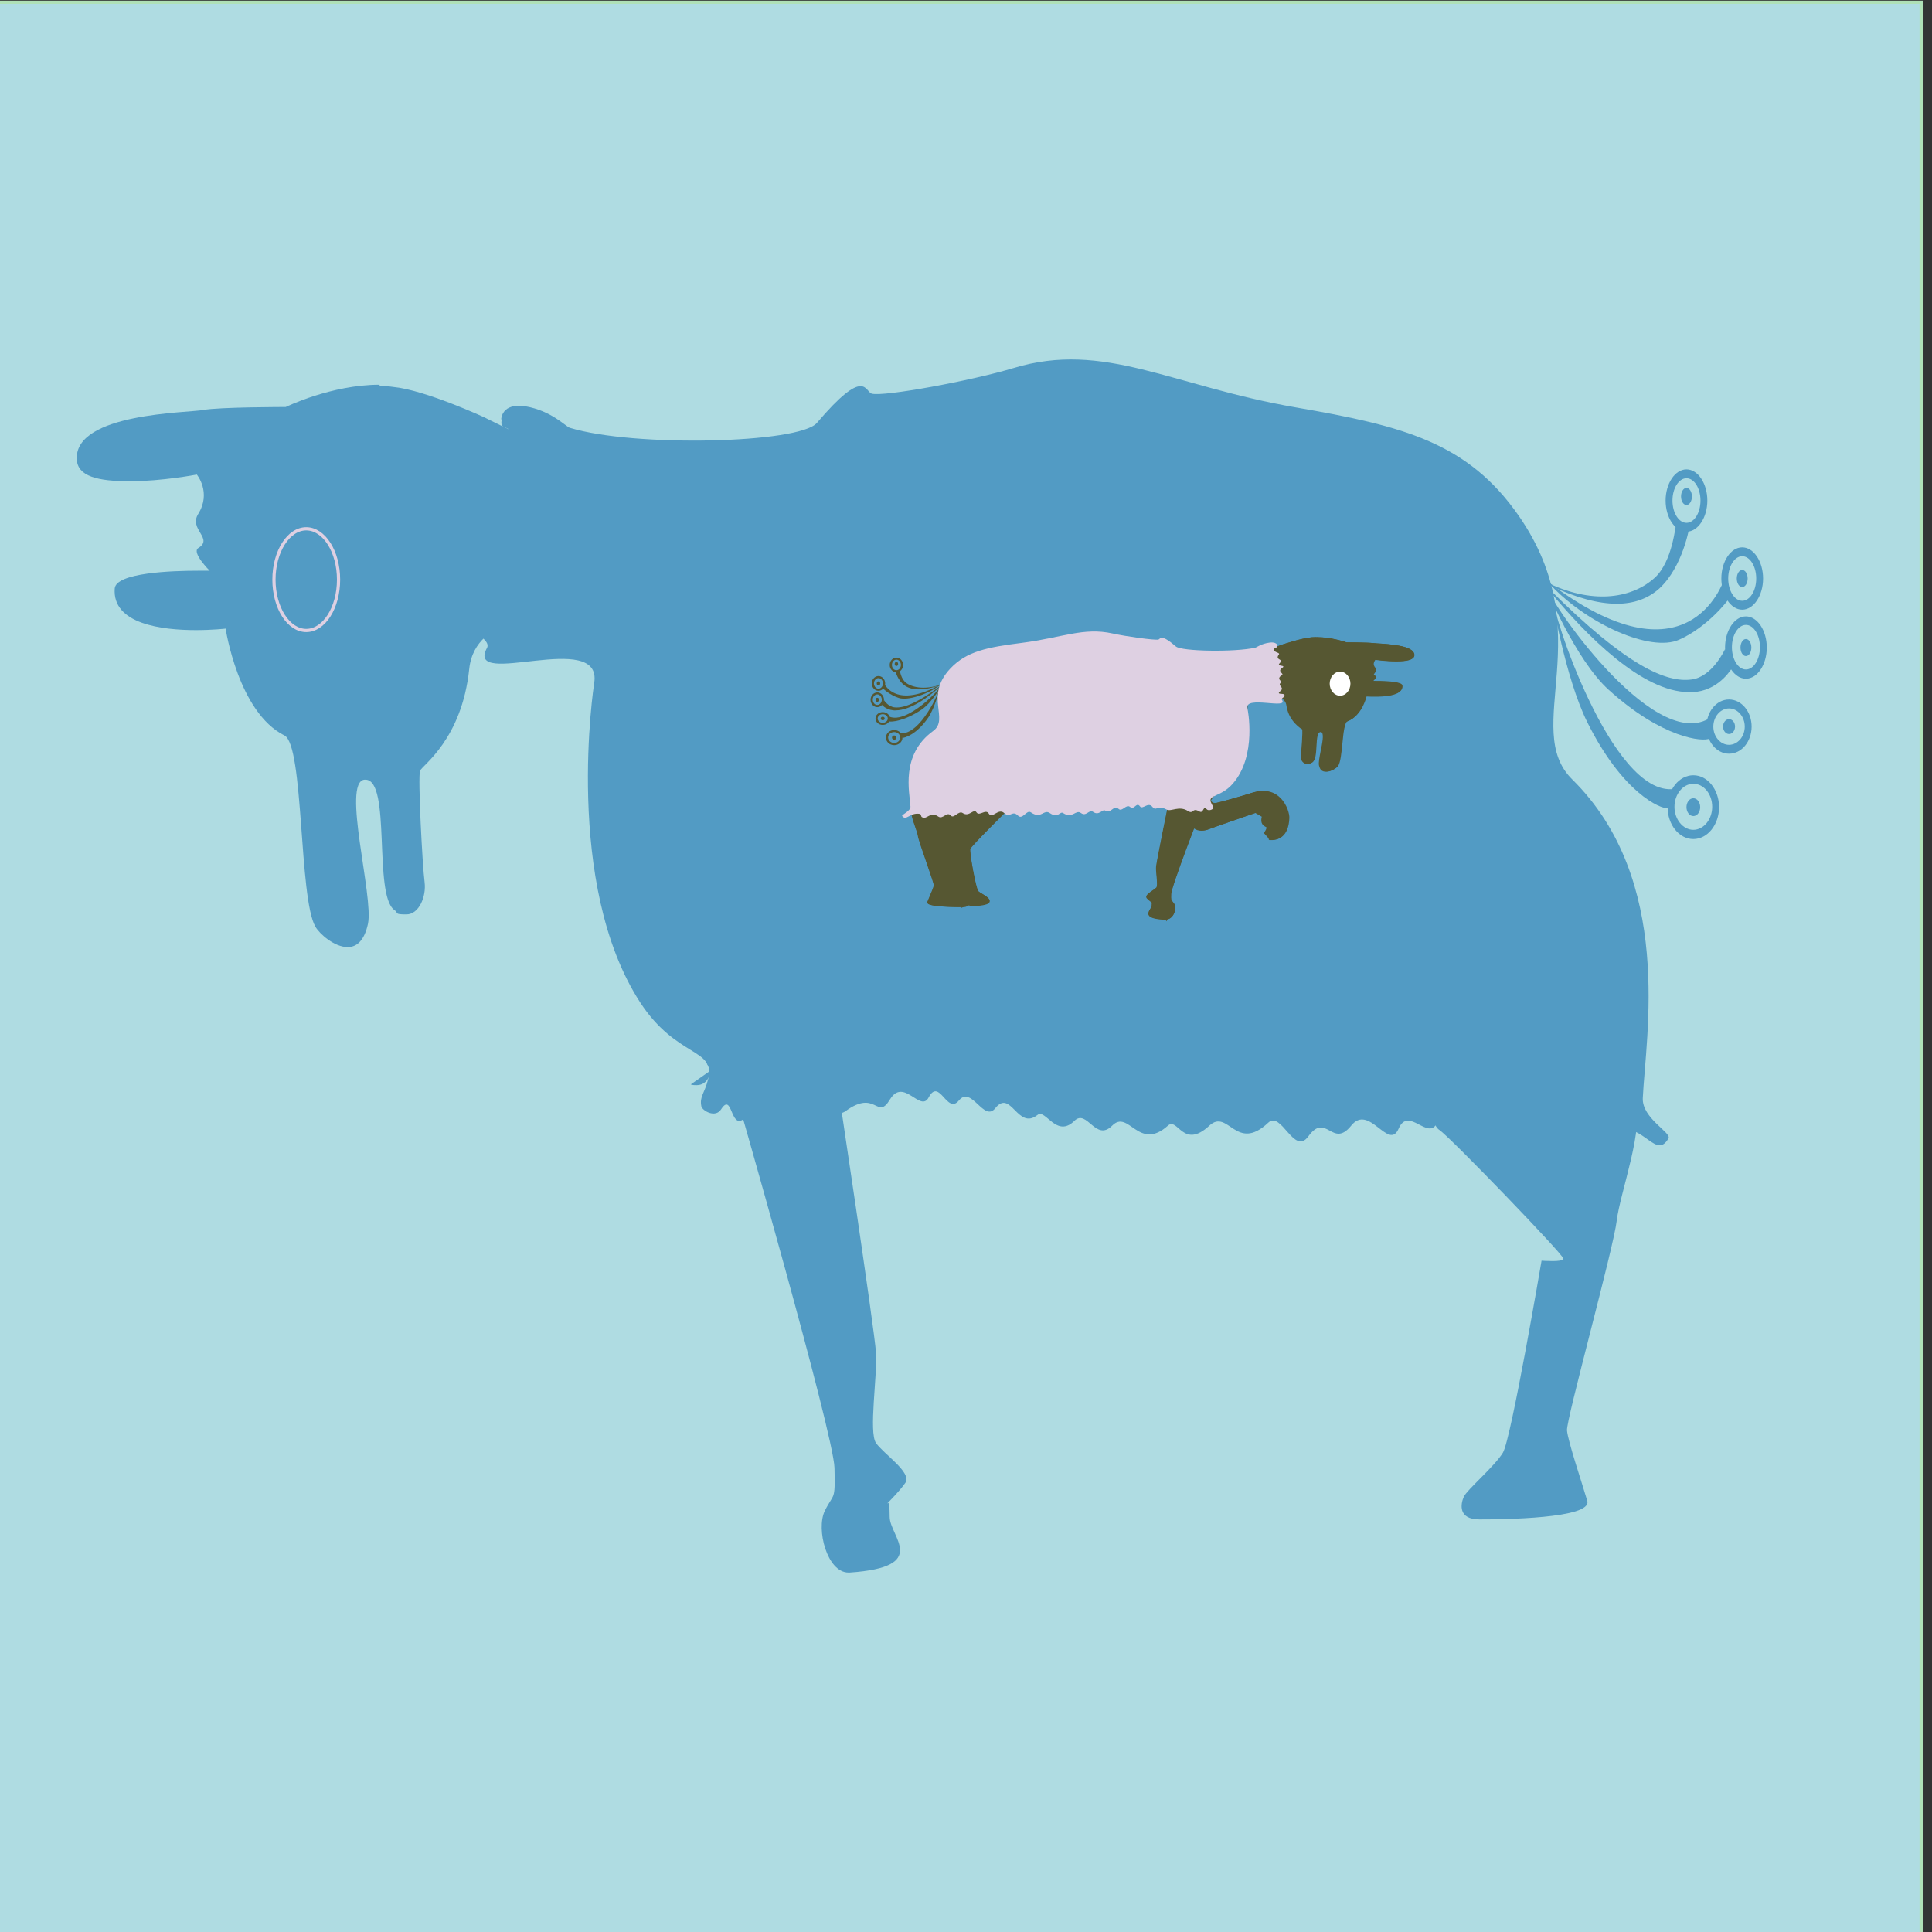 <svg xmlns="http://www.w3.org/2000/svg" id="Ebene_1" version="1.1" viewBox="0 0 600 600"><rect x="0" y="0" width="600" height="600" fill="#333333" stroke="none"/><defs><style> .st0, .st1 { stroke-width: .72px; } .st0, .st1, .st2, .st3, .st4 { stroke-miterlimit: 10; } .st0, .st1, .st4 { stroke: #565732; } .st0, .st2 { fill: none; } .st5 { fill: #565732; } .st6 { fill: #529bc4; } .st7 { fill: #ded0e2; } .st8, .st1, .st4 { fill: #fff; } .st2 { stroke: #ded0e2; } .st3 { fill: #afdce2; stroke: #afe0b6; } .st4 { stroke-width: .54px; } </style></defs><rect class="st3" x="-4.61" y=".7" width="601.23" height="601.25"></rect><g><path class="st6" d="M247.99,329.06c3.91,0,8.08,1.61,11.9,6.23,0,0,11.72,77.58,12.16,84.84.44,7.26-2.31,24.67,0,28.01,2.31,3.34,11.28,9.22,9.14,12.33-1.78,2.54-4.44,5.19-5.33,6.11h0c-.09,0-.27.35-.27.35,0,0,.09,0,.27-.23.18.12.44,1.04.44,4.38,0,6.11,12.7,15.56-12.43,17.29h-.36c-6.66,0-10.12-13.49-7.37-19.14,2.84-5.76,3.28-2.77,3.02-13.37-.27-10.61-30.45-115.62-30.45-115.62,0,0,9.06-11.07,19.27-11.07h0v-.12Z"></path><path class="st6" d="M541.06,189.34c3.55,0,6.48-4.38,6.48-9.68,0-5.3-2.93-9.68-6.48-9.68-3.55,0-6.48,4.38-6.48,9.68s2.93,9.68,6.48,9.68ZM541.06,172.74c2.4,0,4.35,3.11,4.35,6.92,0,3.8-1.95,6.92-4.35,6.92-2.4,0-4.35-3.11-4.35-6.92s1.95-6.92,4.35-6.92Z"></path><ellipse class="st6" cx="541.06" cy="179.66" rx="1.69" ry="2.65"></ellipse><path class="st6" d="M523.75,165.13c3.55,0,6.48-4.38,6.48-9.68s-2.93-9.68-6.48-9.68c-3.55,0-6.48,4.38-6.48,9.68,0,5.3,2.93,9.68,6.48,9.68ZM523.75,148.53c2.4,0,4.35,3.11,4.35,6.92s-1.95,6.92-4.35,6.92c-2.4,0-4.35-3.11-4.35-6.92,0-3.8,1.95-6.92,4.35-6.92Z"></path><ellipse class="st6" cx="523.75" cy="154.18" rx="1.69" ry="2.65"></ellipse><path class="st6" d="M542.21,210.78c3.55,0,6.48-4.38,6.48-9.68,0-5.3-2.93-9.68-6.48-9.68-3.55,0-6.48,4.38-6.48,9.68,0,5.3,2.93,9.68,6.48,9.68ZM542.21,194.07c2.4,0,4.35,3.11,4.35,6.92s-1.95,6.92-4.35,6.92c-2.4,0-4.35-3.11-4.35-6.92,0-3.8,1.95-6.92,4.35-6.92Z"></path><ellipse class="st6" cx="542.21" cy="201.1" rx="1.69" ry="2.65"></ellipse><path class="st6" d="M525.88,260.58c4.44,0,7.99-4.5,7.99-9.91,0-5.42-3.55-9.91-7.99-9.91-4.44,0-7.99,4.5-7.99,9.91,0,5.42,3.55,9.91,7.99,9.91ZM525.88,243.41c3.28,0,5.86,3.23,5.86,7.15s-2.66,7.15-5.86,7.15c-3.2,0-5.86-3.23-5.86-7.15,0-3.92,2.66-7.15,5.86-7.15Z"></path><ellipse class="st6" cx="525.88" cy="250.67" rx="2.13" ry="2.77"></ellipse><path class="st6" d="M536.97,234.07c3.91,0,7.01-3.8,7.01-8.42,0-4.61-3.11-8.42-7.01-8.42-3.91,0-7.01,3.8-7.01,8.42,0,4.61,3.11,8.42,7.01,8.42ZM536.97,220.01c2.66,0,4.88,2.54,4.88,5.65,0,3.11-2.22,5.65-4.88,5.65s-4.88-2.54-4.88-5.65c0-3.11,2.22-5.65,4.88-5.65Z"></path><ellipse class="st6" cx="536.97" cy="225.65" rx="1.86" ry="2.31"></ellipse><path class="st6" d="M502.08,187.5c5.33,0,9.77-1.61,13.23-4.73,7.37-6.8,9.41-19.14,9.41-19.71l-3.28.69c-.36,0-.62-.35-.89-.69-.27-.35-.98,11.18-6.66,16.37-6.57,5.99-18.29,8.53-32.67,1.84l.44.69c7.81,3.69,14.65,5.53,20.42,5.53Z"></path><path class="st6" d="M535.46,180.12l1.24,6.11c-.09.23-6.39,8.53-15.27,12.45-8.88,3.92-28.23-4.84-39.6-16.72l-1.07-1.27c43.59,33.2,54.16.12,54.69-.58Z"></path><path class="st6" d="M524.54,215.05c.8,0,1.69,0,2.49-.23,7.37-1.04,10.92-7.49,11.1-7.72l-2.4-5.53c-.09.23-4,8.65-10.39,9.45-7.72,1.04-19.98-3.92-44.12-28.01l-.62-.23c12.25,14.99,29.56,32.16,43.95,32.16v.12Z"></path><path class="st6" d="M531.03,229.34l-.44-6.11c-17.84,10.14-50.69-38.39-49.72-40.35l-.98-.92s9.23,22.83,19.71,32.28c16.69,15.1,29.3,16.25,31.43,15.1h0Z"></path><path class="st6" d="M518.06,251.02l1.78-5.99c-19.44,2.42-38.53-56.72-37.11-58.1l-.71-1.27c0,.12,4,24.67,10.92,38.62,11.01,22.13,22.82,26.98,25.04,26.74h.09Z"></path><path class="st6" d="M95.11,163.98c5.68,0,10.21,7.15,10.21,16.02s-4.62,16.02-10.21,16.02c-5.59,0-10.21-7.15-10.21-16.02,0-8.88,4.62-16.02,10.21-16.02Z"></path><path class="st6" d="M95.11,196.37c-5.77,0-10.48-7.38-10.48-16.37,0-8.99,4.71-16.37,10.48-16.37,5.77,0,10.48,7.38,10.48,16.37s-4.71,16.37-10.48,16.37"></path><path class="st6" d="M214.52,336.78c.62.23,1.24.23,1.78.23,4,0,4.35-4.5,4.35-4.5,0,0-14.29-29.17-24.15-35.62-9.85-6.34-11.45-95.8-11.45-95.8l-30.9-5.53s-7.46,2.88-8.43,12.22c-2.31,21.9-14.56,29.86-15.27,31.59-.71,1.84.71,29.17,1.42,34.7.53,4.27-1.69,9.91-5.68,9.91-4,0-2.31-.46-3.73-1.38-6.57-4.73-.89-40.46-8.97-40.46-8.08,0-.27,0-.36,0-7.01.92,2.93,36.2,1.15,44.73-1.15,5.42-3.64,7.26-6.3,7.26-4.17,0-8.79-4.15-10.03-6.34-5.15-8.88-3.55-56.26-9.59-59.37-14.38-7.15-18.29-33.2-18.29-33.2,0,0-4,.46-9.23.46-10.48,0-26.01-1.84-25.21-12.91.36-4.96,18.02-5.53,25.84-5.53,7.81,0,3.64,0,3.64,0,0,0-5.68-5.65-3.55-7.03,4.88-3-3.02-5.76,0-10.61,4.17-6.69-.44-12.22-.44-12.22,0,0-10.74,2.08-20.77,2.08-10.03,0-16.34-1.5-16.51-6.92-.53-14.29,34.45-14.29,39.33-15.22,4.88-.92,25.57-.92,25.57-.92,0,0,14.12-6.92,29.12-6.92h0l.09.46c1.42,0,2.75,0,4.17.23,9.85.92,28.32,9.45,28.32,9.45,0,0,30.72,15.79,46.88,18.21,1.07.12,2.49.23,4.26.23,24.86,0,114.44-14.87,169.84-15.79h1.33c58.42,0,86.12,59.71,93.57,64.21,7.46,4.61,37.73,139.37,41.19,146.06,3.55,6.69-4.44,28.01-5.42,36.54-.98,8.53-15.71,61.79-15.45,65.13.27,3.34,4.71,16.48,6.3,21.9,1.6,5.53-26.72,5.76-33.47,5.76-6.75,0-5.86-4.84-4.88-7.03.98-2.19,9.59-9.45,12.16-13.72,2.57-4.27,11.99-59.6,11.99-59.6,0,0,1.69.12,3.37.12,1.69,0,3.37-.12,3.37-.81,0-1.27-35.16-37.7-38.44-39.89-3.28-2.07-3.73-13.95-3.73-13.95,0,0-90.38-4.84-147.82-4.84-57.44,0-45.46,1.04-46.17,3.92-2.31,9.45-.51,25.06-1.67,26.56-.89,1.15,9.7,7.76,3.13,7.76-6.57,0-27.39-36.4-30.14-37.9"></path><path class="st2" d="M95.11,195.8c5.5,0,10.03-7.03,10.03-15.79s-4.53-15.79-10.03-15.79-10.03,7.03-10.03,15.79,4.53,15.79,10.03,15.79h0Z"></path><path class="st6" d="M155.66,130.09c.71-5.07,6.75-4.03,7.46-3.92,8.17,1.38,12.61,6.34,13.85,6.69,20.15,6.11,71.2,4.84,76.71-1.5,15.09-17.75,14.92-9.68,17.05-9.11,3.64,1.04,31.07-4.03,44.04-7.95,28.14-8.53,49.01,5.53,87.63,12.22,33.38,5.76,53.45,10.84,69.34,33.78,25.3,36.54.53,65.94,16.51,81.73,31.69,31.24,22.82,79.89,21.93,99.02-.27,6.23,8.97,10.72,7.99,12.45-3.82,6.69-7.37-4.27-16.16-3-3.64.46-.36,4.61-4.88,5.19-3.73.46-6.92-8.07-13.85-1.5-4.44,4.27-8.35-7.38-12.16-1.27-2.84,4.61-7.46-7.15-11.45-3.34-6.3,5.88-10.56-6.69-13.32-.92-2.84,5.88-8.88-5.3-11.99,1.84-3.11,7.15-9.14-7.95-14.74-.92-5.86,7.26-7.72-4.38-13.32,3.34-4.44,6.11-8.35-8.07-12.43-4.27-10.03,9.45-12.43-4.5-18.29.92-8.17,7.61-9.85-2.77-12.87,0-9.14,8.18-12.16-5.19-17.31,0-5.15,5.19-7.81-5.3-11.72-1.5-5.59,5.53-8.97-3.8-11.45-1.84-6.21,4.96-8.26-8.18-13.14-2.07-3.55,4.5-7.37-7.15-11.28-2.42-3.73,4.61-6.04-7.26-9.41-.92-2.57,4.84-7.72-6.34-11.99.58-4.08,6.8-4.26-3.34-13.85,3.69-4.26,3.11-11.99-5.65-20.6,1.84-5.59,4.84-3.73-5.19-11.01.58-4.17,3.34-3.46-8.53-7.01-3-1.78,2.77-5.77.46-6.13-.92-.62-3.11.98-3.92,2.13-8.53,2.4-9.57-9.85-6.46-21.13-23.75-23.88-36.77-14.38-98.56-14.29-99.14,2.84-17.06-40.31,2.07-33.29-10.95,1.33-2.54-4.71-3.92-1.86-7.26,1.07-1.27,7.72.58,3.28-4.27-4.53-4.96,3.28-7.03-.44-10.95-2.13-2.19,5.42-4.27-1.15-10.03-2.13-1.96,4.88-4.61,0-9.11-4.79-4.5,5.86-1.5,2.31-6.34-4.62-6.34,5.15-3.34.71-11.53-1.33-2.54,5.06-2.54,4.71-6.34-.36-4.03-3.55-1.27-3.02-4.84l-.09-.46Z"></path></g><g><path class="st1" d="M302.19,281c-.57,0-.86-.03-.91-.05-.2-.44-2.54-2.6-4.54-4.43-.11-.14-11.07-13.69-8.22-16.55,4.59-4.62,12.64-12.43,15.1-12.89.14,0,.31-.03.49-.03,2.74,0,8.36,3.31,9.1,3.74-1.06,1.04-11.87,11.75-12.21,12.73-.37,1.01,1.77,12.54,2.51,13.41.23.27.8.63,1.37.98,1.06.66,2.4,1.48,2.08,2.13-.34.68-2.97.98-4.77.98v-.03Z"></path><path class="st1" d="M304.13,246.99v.14h0c2.65,0,7.99,3.09,8.99,3.66-1.37,1.37-11.81,11.69-12.19,12.67-.37,1.04,1.77,12.62,2.51,13.47.26.3.77.63,1.4.98,1.06.63,2.34,1.42,2.05,2.02-.31.66-3,.96-4.68.96s-.74,0-.86-.05c-.11-.19-.54-.68-2.25-2.29-1.08-1.01-2.17-2.02-2.28-2.1-.14-.19-2.85-3.55-5.19-7.18-3.14-4.89-4.17-8.11-3.02-9.26,7.79-7.84,13.27-12.54,15.07-12.87.14,0,.29-.03.46-.03v-.14"></path><path class="st5" d="M304.13,246.99c-.17,0-.34,0-.49.05-2.71.49-12.21,9.94-15.12,12.89-2.94,2.95,8.22,16.66,8.22,16.66,0,0,4.59,4.18,4.51,4.4,0,.05.37.11.97.11,1.54,0,4.45-.25,4.82-1.04.51-1.09-2.8-2.38-3.45-3.17s-2.85-12.32-2.48-13.33c.37-1.01,12.27-12.76,12.27-12.76,0,0-6.25-3.8-9.22-3.8h0l-.03-.03Z"></path><path class="st1" d="M362.03,285.31h-.11c-2.88-.16-4.48-.55-4.85-1.23-.26-.46.09-1.04.43-1.61.26-.44.51-.82.51-1.2,0-.85.09-.96.09-.98l.11-.05-.09-.05c-.26-.19-1.14-.85-1.71-1.45-.06-.08-.09-.14-.09-.25.06-.44.97-1.09,1.8-1.67.49-.36.97-.66,1.23-.93.49-.52.31-2.27.17-3.99-.11-1.04-.2-2.05-.14-2.7.14-1.67,3.77-19.31,3.91-20.08,1.08-.96,2.37-1.45,3.77-1.45,3.02,0,5.76,2.27,6.11,2.57-.6,1.53-9.7,24.89-9.79,27.37-.06,1.91,0,1.99.43,2.49.14.16.31.38.54.71.46.71.37,2.02-.23,3.06-.51.87-1.26,1.37-2.08,1.37h0v.08Z"></path><path class="st1" d="M367.03,247.78c2.91,0,5.54,2.13,6.02,2.51-.74,1.91-9.7,24.89-9.76,27.34-.06,1.86,0,1.99.46,2.54.14.16.31.38.54.71.46.68.34,1.97-.23,2.98-.49.85-1.23,1.34-2,1.34s-.09,0-.11,0c-2.85-.16-4.42-.55-4.79-1.2-.26-.44.09-.98.43-1.53.26-.44.51-.85.51-1.23s0-.68.06-.82l.43.3-.26-.52s-.09-.14-.17-.16c-.31-.22-1.11-.85-1.66-1.39-.06-.05-.06-.11-.06-.16.06-.41,1-1.07,1.77-1.61.51-.36.97-.68,1.23-.93.51-.55.34-2.24.17-4.04-.09-1.04-.2-2.02-.14-2.68.14-1.67,3.68-19.01,3.91-20.05,1.08-.93,2.31-1.39,3.68-1.39"></path><path class="st5" d="M367.03,247.64c-1.26,0-2.6.38-3.82,1.48,0,0-3.77,18.38-3.91,20.11s.74,5.85,0,6.64-3.62,2.19-2.94,2.92c.57.6,1.43,1.23,1.71,1.45h0s.09.08.09.08c0,0-.03,0-.09-.05-.06.03-.14.25-.14,1.04,0,1.45-4.08,3.69,4,4.1h.11c2.14,0,3.25-3.2,2.37-4.53-.91-1.37-1.06-.66-.97-3.17s9.79-27.4,9.79-27.4c0,0-2.91-2.62-6.19-2.62h0v-.03Z"></path><path class="st5" d="M272.82,214.53c-1.14,0-2.08-1.04-2.08-2.29s.94-2.29,2.08-2.29,2.08,1.04,2.08,2.29-.94,2.29-2.08,2.29ZM272.82,210.6c-.77,0-1.4.74-1.4,1.64s.63,1.64,1.4,1.64,1.4-.74,1.4-1.64-.63-1.64-1.4-1.64Z"></path><ellipse class="st5" cx="272.82" cy="212.24" rx=".54" ry=".63"></ellipse><path class="st5" d="M278.39,208.8c-1.14,0-2.08-1.04-2.08-2.29s.94-2.29,2.08-2.29,2.08,1.04,2.08,2.29-.94,2.29-2.08,2.29ZM278.39,204.86c-.77,0-1.4.74-1.4,1.64s.63,1.64,1.4,1.64,1.4-.74,1.4-1.64-.63-1.64-1.4-1.64Z"></path><ellipse class="st5" cx="278.39" cy="206.2" rx=".54" ry=".63"></ellipse><path class="st5" d="M272.45,219.61c-1.14,0-2.08-1.04-2.08-2.29s.94-2.29,2.08-2.29,2.08,1.04,2.08,2.29-.94,2.29-2.08,2.29ZM272.45,215.65c-.77,0-1.4.74-1.4,1.64s.63,1.64,1.4,1.64,1.4-.74,1.4-1.64-.63-1.64-1.4-1.64Z"></path><ellipse class="st5" cx="272.45" cy="217.32" rx=".54" ry=".63"></ellipse><path class="st5" d="M277.7,231.42c-1.43,0-2.57-1.07-2.57-2.35s1.14-2.35,2.57-2.35,2.57,1.07,2.57,2.35-1.14,2.35-2.57,2.35ZM277.7,227.35c-1.06,0-1.88.76-1.88,1.69s.86,1.69,1.88,1.69,1.88-.76,1.88-1.69-.86-1.69-1.88-1.69Z"></path><ellipse class="st5" cx="277.7" cy="229.07" rx=".68" ry=".66"></ellipse><path class="st5" d="M274.14,225.13c-1.26,0-2.25-.9-2.25-1.99s1-1.99,2.25-1.99,2.25.9,2.25,1.99-1,1.99-2.25,1.99ZM274.14,221.8c-.86,0-1.57.6-1.57,1.34s.71,1.34,1.57,1.34,1.57-.6,1.57-1.34-.71-1.34-1.57-1.34Z"></path><ellipse class="st5" cx="274.14" cy="223.14" rx=".6" ry=".55"></ellipse><path class="st5" d="M285.35,214.1c-1.71,0-3.14-.38-4.25-1.12-2.37-1.61-3.02-4.53-3.02-4.67l1.06.16c.11,0,.2-.08.29-.16s.31,2.65,2.14,3.88c2.11,1.42,5.88,2.02,10.5.44l-.14.16c-2.51.87-4.71,1.31-6.56,1.31Z"></path><path class="st5" d="M274.62,212.35l-.4,1.45c.03.05,2.05,2.02,4.91,2.95,2.85.93,9.07-1.15,12.73-3.96l.34-.3c-14.01,7.87-17.41.03-17.58-.14Z"></path><path class="st5" d="M278.13,220.63c-.26,0-.54,0-.8-.05-2.37-.25-3.51-1.78-3.57-1.83l.77-1.31c.03.05,1.28,2.05,3.34,2.24,2.48.25,6.42-.93,14.18-6.64l.2-.05c-3.94,3.55-9.5,7.62-14.13,7.62v.03Z"></path><path class="st5" d="M276.05,224.01l.14-1.45c5.74,2.4,16.29-9.1,15.98-9.56l.31-.22s-2.97,5.41-6.34,7.65c-5.37,3.58-9.42,3.85-10.1,3.58h0Z"></path><path class="st5" d="M280.22,229.15l-.57-1.42c6.25.57,12.39-13.44,11.93-13.77l.23-.3s-1.28,5.85-3.51,9.15c-3.54,5.24-7.33,6.39-8.05,6.34h-.03Z"></path><path class="st4" d="M299.02,281.41c-4.79,0-10.1-.27-10.67-1.07-.06-.05-.06-.14,0-.19.14-.33.34-.79.54-1.31.63-1.48,1.43-3.31,1.48-3.91.03-.41-1.03-3.44-2.23-6.94-1.28-3.66-2.6-7.46-2.74-8.5-.09-.66-.46-1.67-.83-2.73-.74-2.16-1.66-4.84-.94-5.87.4-.57,1.85-4.81,3.68-10.22,3.2-9.42,8.02-23.68,9.56-24.37.51-.22,1.31-1.04,2.43-2.19,4.17-4.23,12.84-13.03,27.62-13.03s.29,0,.43,0c10.36.11,24.57,1.37,35.99,2.38,8.19.71,15.27,1.34,18.61,1.34s1.06,0,1.4-.05c5.14-.57,14.98-4.29,15.07-4.34.06,0,5.96-2.02,9.1-2.24.43-.03.88-.05,1.34-.05,4.74,0,9.27,1.61,9.33,1.64.09,0,6.68,0,8.22.22.26.03.74.05,1.43.11,3.4.19,11.3.66,11.16,3.41-.06,1.04-1.85,1.56-5.22,1.56s-6.62-.49-6.65-.49h-.03s-1.54,1.37-.17,2.98c.43.52.11.9-.2,1.28-.2.25-.4.49-.34.74.06.19.23.36.57.49.09.03.11.08.11.14.03.36-.88,1.15-1.26,1.39l-.17.14h1.4c5.08,0,8.16.46,8.25,1.23.06.52-.11.96-.49,1.37-1.28,1.34-4.82,1.64-7.56,1.64s-2.97-.11-2.97-.11h-.06v.05c0,.05-1.28,6.15-5.82,7.81-1.08.41-1.43,3.72-1.77,7.21-.29,2.92-.6,5.93-1.34,6.88-.4.49-1.88,1.48-3.17,1.48s-1.66-.57-1.97-1.67c-.23-.79.14-2.54.51-4.43.51-2.49,1.03-5.05.34-5.93-.14-.19-.34-.27-.57-.3h-.14c-1.46,0-1.57,2.35-1.71,4.84-.11,2.08-.26,4.26-1.2,4.75-.4.22-.8.33-1.14.33-.63,0-1.03-.3-1.26-.57-.4-.46-.6-1.12-.49-1.69.23-1.26.68-7.79.46-8.25-.06-.11-.23-.22-.51-.44-1.14-.85-3.77-2.87-4.37-7.02-.31-2.24-2.74-2.95-2.77-2.95h0l-10.02,1.31v.05c0,.22-.57,21.17-3.65,22.65-3.14,1.5-7.73,8.39-7.79,8.47h0v.05s.14,1.15,1.46,1.15c.17,0,.37,0,.57-.05,1.8-.36,8.59-2.32,11.02-3.11,1.2-.38,2.37-.6,3.42-.6,2.03,0,3.74.71,5.14,2.1,2.14,2.13,2.77,5.05,2.71,6.06-.23,5.82-3.42,6.45-4.79,6.45s-.43,0-.51-.03l-1.68-1.88c.17-.27.88-1.34.74-1.75-.09-.22-.26-.3-.49-.41-.26-.14-.6-.3-.88-.76-.51-.82-.09-2.16-.06-2.19v-.05l-2.31-1.34h-.03c-.14.05-13.01,4.48-14.47,5.05-.83.33-1.57.49-2.25.49-1.77,0-2.63-1.07-3.02-1.56-.09-.08-.14-.16-.17-.22-.34-.33-2.65-4.37-3.4-6.61-.14-.44-1.85-.98-14.93-.98s-47.23,1.15-47.51,1.15h-.06v.08s-.17,2.79-1.17,3.25c-.74.36-12.39,9.07-12.39,9.51s.23.19.4.22c.17,0,.43.03.77.03s.86,0,1.03-.03c.26,1.09,3.02,13.11,3.85,14.1.46.55,1.48,1.31,2.37,1.97.71.55,1.4,1.04,1.54,1.26.09.14.34.63.11,1.01-.2.36-.77.52-1.63.52l-.2.11Z"></path><path class="st0" d="M416.17,208.52c-1.83,0-3.28,1.69-3.28,3.8s1.48,3.8,3.28,3.8,3.28-1.69,3.28-3.8-1.48-3.8-3.28-3.8Z"></path><path class="st1" d="M408.83,198.25c4.74,0,9.25,1.61,9.3,1.61h0c.06,0,6.62,0,8.19.22.26.03.74.05,1.43.11,3.37.19,11.24.66,11.07,3.36-.06.98-1.83,1.5-5.17,1.5s-6.62-.49-6.65-.49h-.06l-.06.03s-1.6,1.42-.17,3.09c.4.46.11.82-.2,1.2-.23.27-.43.52-.34.82.06.22.26.38.6.55.06.03.06.05.06.08.03.27-.68.96-1.23,1.34l-.37.27h1.63c4.97,0,8.08.46,8.16,1.17.06.49-.09.93-.46,1.28-1.26,1.34-4.77,1.61-7.51,1.61s-2.94-.11-2.97-.11h-.14v.11c0,.05-1.28,6.09-5.79,7.76-1.14.41-1.46,3.74-1.83,7.27-.29,2.9-.6,5.9-1.34,6.83-.4.49-1.85,1.45-3.11,1.45s-1.6-.55-1.88-1.61c-.2-.76.14-2.51.51-4.4.51-2.49,1.03-5.08.34-5.98-.14-.19-.37-.3-.63-.33h-.14c-1.51,0-1.66,2.38-1.8,4.92-.11,2.08-.23,4.21-1.17,4.7-.4.22-.77.3-1.11.3-.6,0-.97-.3-1.2-.55-.4-.44-.57-1.07-.49-1.64.2-1.07.71-7.79.43-8.3s-.2-.22-.54-.46c-1.11-.85-3.74-2.84-4.34-6.99-.34-2.27-2.8-3-2.83-3h-.06l-9.93,1.31h-.14v.14c0,.05-.14,5.35-.66,10.79-.49,4.97-1.37,11.06-2.94,11.8-3.17,1.5-7.62,8.2-7.82,8.5v.11s.14,1.2,1.54,1.2.4,0,.6-.05c1.8-.36,8.62-2.32,11.02-3.11,1.2-.38,2.34-.6,3.4-.6,2,0,3.71.71,5.08,2.08,2,1.99,2.74,4.89,2.68,6.01-.23,5.76-3.4,6.39-4.74,6.39s-.37,0-.46-.03l-1.63-1.83c.23-.36.86-1.34.71-1.78-.09-.25-.29-.36-.51-.46-.26-.14-.57-.27-.86-.74-.49-.79-.06-2.1-.06-2.13v-.11s-.06-.05-.06-.05l-2.25-1.31h-.06s-.06,0-.06,0c-.14.05-13.01,4.48-14.47,5.05-.8.33-1.54.49-2.23.49-1.71,0-2.57-1.04-2.97-1.53-.09-.08-.14-.16-.17-.22-.34-.33-2.63-4.34-3.4-6.58-.11-.3-.34-1.04-14.98-1.04s-47.23,1.15-47.51,1.15h-.14v.14c-.03.76-.31,2.81-1.11,3.2-.54.27-3.71,2.62-6.59,4.81-5.85,4.48-5.85,4.67-5.85,4.75,0,.25.31.33,1.26.33s.77,0,.97-.03c.31,1.42,3.02,13.08,3.85,14.07.46.57,1.48,1.31,2.4,1.99.68.49,1.4,1.04,1.51,1.23.09.14.31.6.11.96-.2.33-.74.49-1.54.49-5.99,0-10.16-.41-10.62-1.04-.03-.05-.03-.08,0-.14.14-.33.34-.79.54-1.31.63-1.48,1.43-3.33,1.48-3.93.03-.38-.83-2.9-2.23-6.97-1.2-3.5-2.6-7.46-2.74-8.5-.11-.68-.46-1.69-.83-2.76-.74-2.13-1.66-4.78-.94-5.79.4-.57,1.85-4.84,3.68-10.24,3.2-9.42,8.02-23.66,9.5-24.31.54-.25,1.28-1.01,2.45-2.19,4.17-4.23,12.81-13,27.57-13h.43c10.36.11,24.57,1.37,35.99,2.38,8.19.74,15.27,1.34,18.61,1.34s1.06,0,1.4-.05c5.17-.57,15.01-4.29,15.1-4.34.06,0,5.96-2.02,9.07-2.24.43-.03.88-.05,1.34-.05"></path><path class="st0" d="M416.17,216.2c1.85,0,3.37-1.75,3.37-3.88s-1.51-3.88-3.37-3.88-3.37,1.75-3.37,3.88,1.51,3.88,3.37,3.88"></path><path class="st5" d="M408.83,198.09c-.46,0-.88,0-1.34.05-3.17.22-9.1,2.24-9.1,2.24,0,0-9.87,3.74-15.07,4.32-.34.03-.8.05-1.37.05-7.99,0-36.78-3.52-54.59-3.74h-.43c-18.78,0-27.68,14.15-30.08,15.22-2.4,1.09-12.13,33.03-13.24,34.61-1.14,1.58,1.43,6.64,1.74,8.66.31,2.02,5.05,14.64,4.97,15.43s-1.51,3.91-2.03,5.19c-.51,1.31,8.59,1.37,10.76,1.37s1.88-1.15,1.57-1.67-3.08-2.24-3.91-3.25c-.83-1.01-3.85-14.12-3.85-14.12,0,0-.54.03-1.08.03s-1.08-.03-1.08-.19c0-.3,11.3-8.93,12.36-9.45,1.06-.49,1.2-3.31,1.2-3.31,0,0,29.05-1.15,47.51-1.15s14.61.25,14.84.93c.74,2.24,3.05,6.28,3.42,6.64.29.27,1.14,1.78,3.25,1.78s1.4-.14,2.28-.49c1.46-.57,14.47-5.05,14.47-5.05l2.25,1.31s-.46,1.37.09,2.24c.51.87,1.2.71,1.37,1.15.14.44-.74,1.72-.74,1.72l1.74,1.94s.2.03.54.03c1.31,0,4.65-.6,4.88-6.53.09-1.86-1.85-8.25-7.93-8.25-1.03,0-2.17.19-3.45.6-2.37.76-9.19,2.73-10.99,3.09-.2.05-.4.05-.57.05-1.28,0-1.4-1.07-1.4-1.07,0,0,4.59-6.91,7.76-8.44,3.17-1.5,3.68-22.7,3.68-22.7l9.93-1.31s2.4.68,2.71,2.9c.74,5.19,4.68,7.08,4.91,7.48.23.44-.23,6.91-.46,8.22-.17,1.01.54,2.35,1.83,2.35s.74-.11,1.2-.33c2.11-1.12.29-9.59,2.88-9.59s.09,0,.11,0c2.25.22-.94,8.58-.37,10.6.37,1.28,1.17,1.72,2.03,1.72,1.34,0,2.83-.98,3.22-1.5,1.66-2.1,1.14-13.33,3.08-14.07,4.62-1.69,5.88-7.87,5.88-7.87,0,0,1.28.11,2.97.11,3.37,0,8.36-.44,8.1-3.06-.11-1.17-5.79-1.31-8.3-1.31s-1.17,0-1.17,0c0,0,1.83-1.34,1.14-1.67-1.57-.71.97-1.37,0-2.51-1.34-1.58.14-2.9.14-2.9,0,0,3.45.49,6.68.49s5.25-.36,5.31-1.64c.17-3.39-11.07-3.39-12.64-3.61-1.57-.22-8.22-.22-8.22-.22,0,0-4.54-1.64-9.36-1.64h0l-.03.11Z"></path><path class="st8" d="M416.17,216.06c-1.77,0-3.22-1.67-3.22-3.74s1.46-3.74,3.22-3.74,3.22,1.67,3.22,3.74-1.46,3.74-3.22,3.74h0Z"></path><path class="st7" d="M396.71,200.49c-.23-1.2-2.17-.96-2.4-.93-2.63.33-4.05,1.5-4.45,1.58-6.48,1.45-22.89,1.15-24.66-.36-4.85-4.21-4.79-2.29-5.48-2.16-1.17.25-9.99-.96-14.15-1.88-9.05-2.02-15.75,1.31-28.17,2.9-10.73,1.37-17.18,2.57-22.29,8-8.13,8.66-.17,15.63-5.31,19.37-10.19,7.4-7.33,18.93-7.05,23.47.09,1.48-2.88,2.54-2.57,2.95,1.23,1.58,2.37-1.01,5.19-.71,1.17.11.11,1.09,1.57,1.23,1.2.11,2.23-1.91,4.45-.36,1.43,1.01,2.68-1.75,3.91-.3.91,1.09,2.4-1.69,3.68-.79,2.03,1.39,3.4-1.58,4.28-.22.91,1.39,2.85-1.26,3.85.44s2.94-1.88,4.74-.22c1.88,1.72,2.48-1.04,4.28.79,1.43,1.45,2.68-1.91,4-1.01,3.22,2.24,4-1.07,5.88.22,2.63,1.8,3.17-.66,4.14,0,2.94,1.94,3.91-1.23,5.56,0,1.66,1.23,2.51-1.26,3.77-.36,1.8,1.31,2.88-.9,3.68-.44,2,1.17,2.65-1.94,4.22-.49,1.14,1.07,2.37-1.69,3.62-.57,1.2,1.09,1.94-1.72,3.02-.22.83,1.15,2.48-1.5,3.85.14,1.31,1.61,1.37-.79,4.45.87,1.37.74,3.85-1.34,6.62.44,1.8,1.15,1.2-1.23,3.54.14,1.34.79,1.11-2.02,2.25-.71.57.66,1.85.11,1.97-.22.2-.74-.31-.93-.68-2.02-.77-2.27,3.17-1.53,6.79-5.63,7.68-8.71,4.62-23.36,4.59-23.49-.91-4.04,12.96.49,10.7-2.6-.43-.6,1.51-.93.6-1.72-.34-.3-2.48.14-1.06-1.01,1.46-1.17-1.06-1.67.14-2.6.68-.52-1.74-1.01.37-2.38.68-.46-1.57-1.09,0-2.16,1.54-1.07-1.88-.36-.74-1.5,1.48-1.5-1.66-.79-.23-2.73.43-.6-1.63-.6-1.51-1.5.11-.96,1.14-.3.97-1.15l.03-.11Z"></path></g></svg>